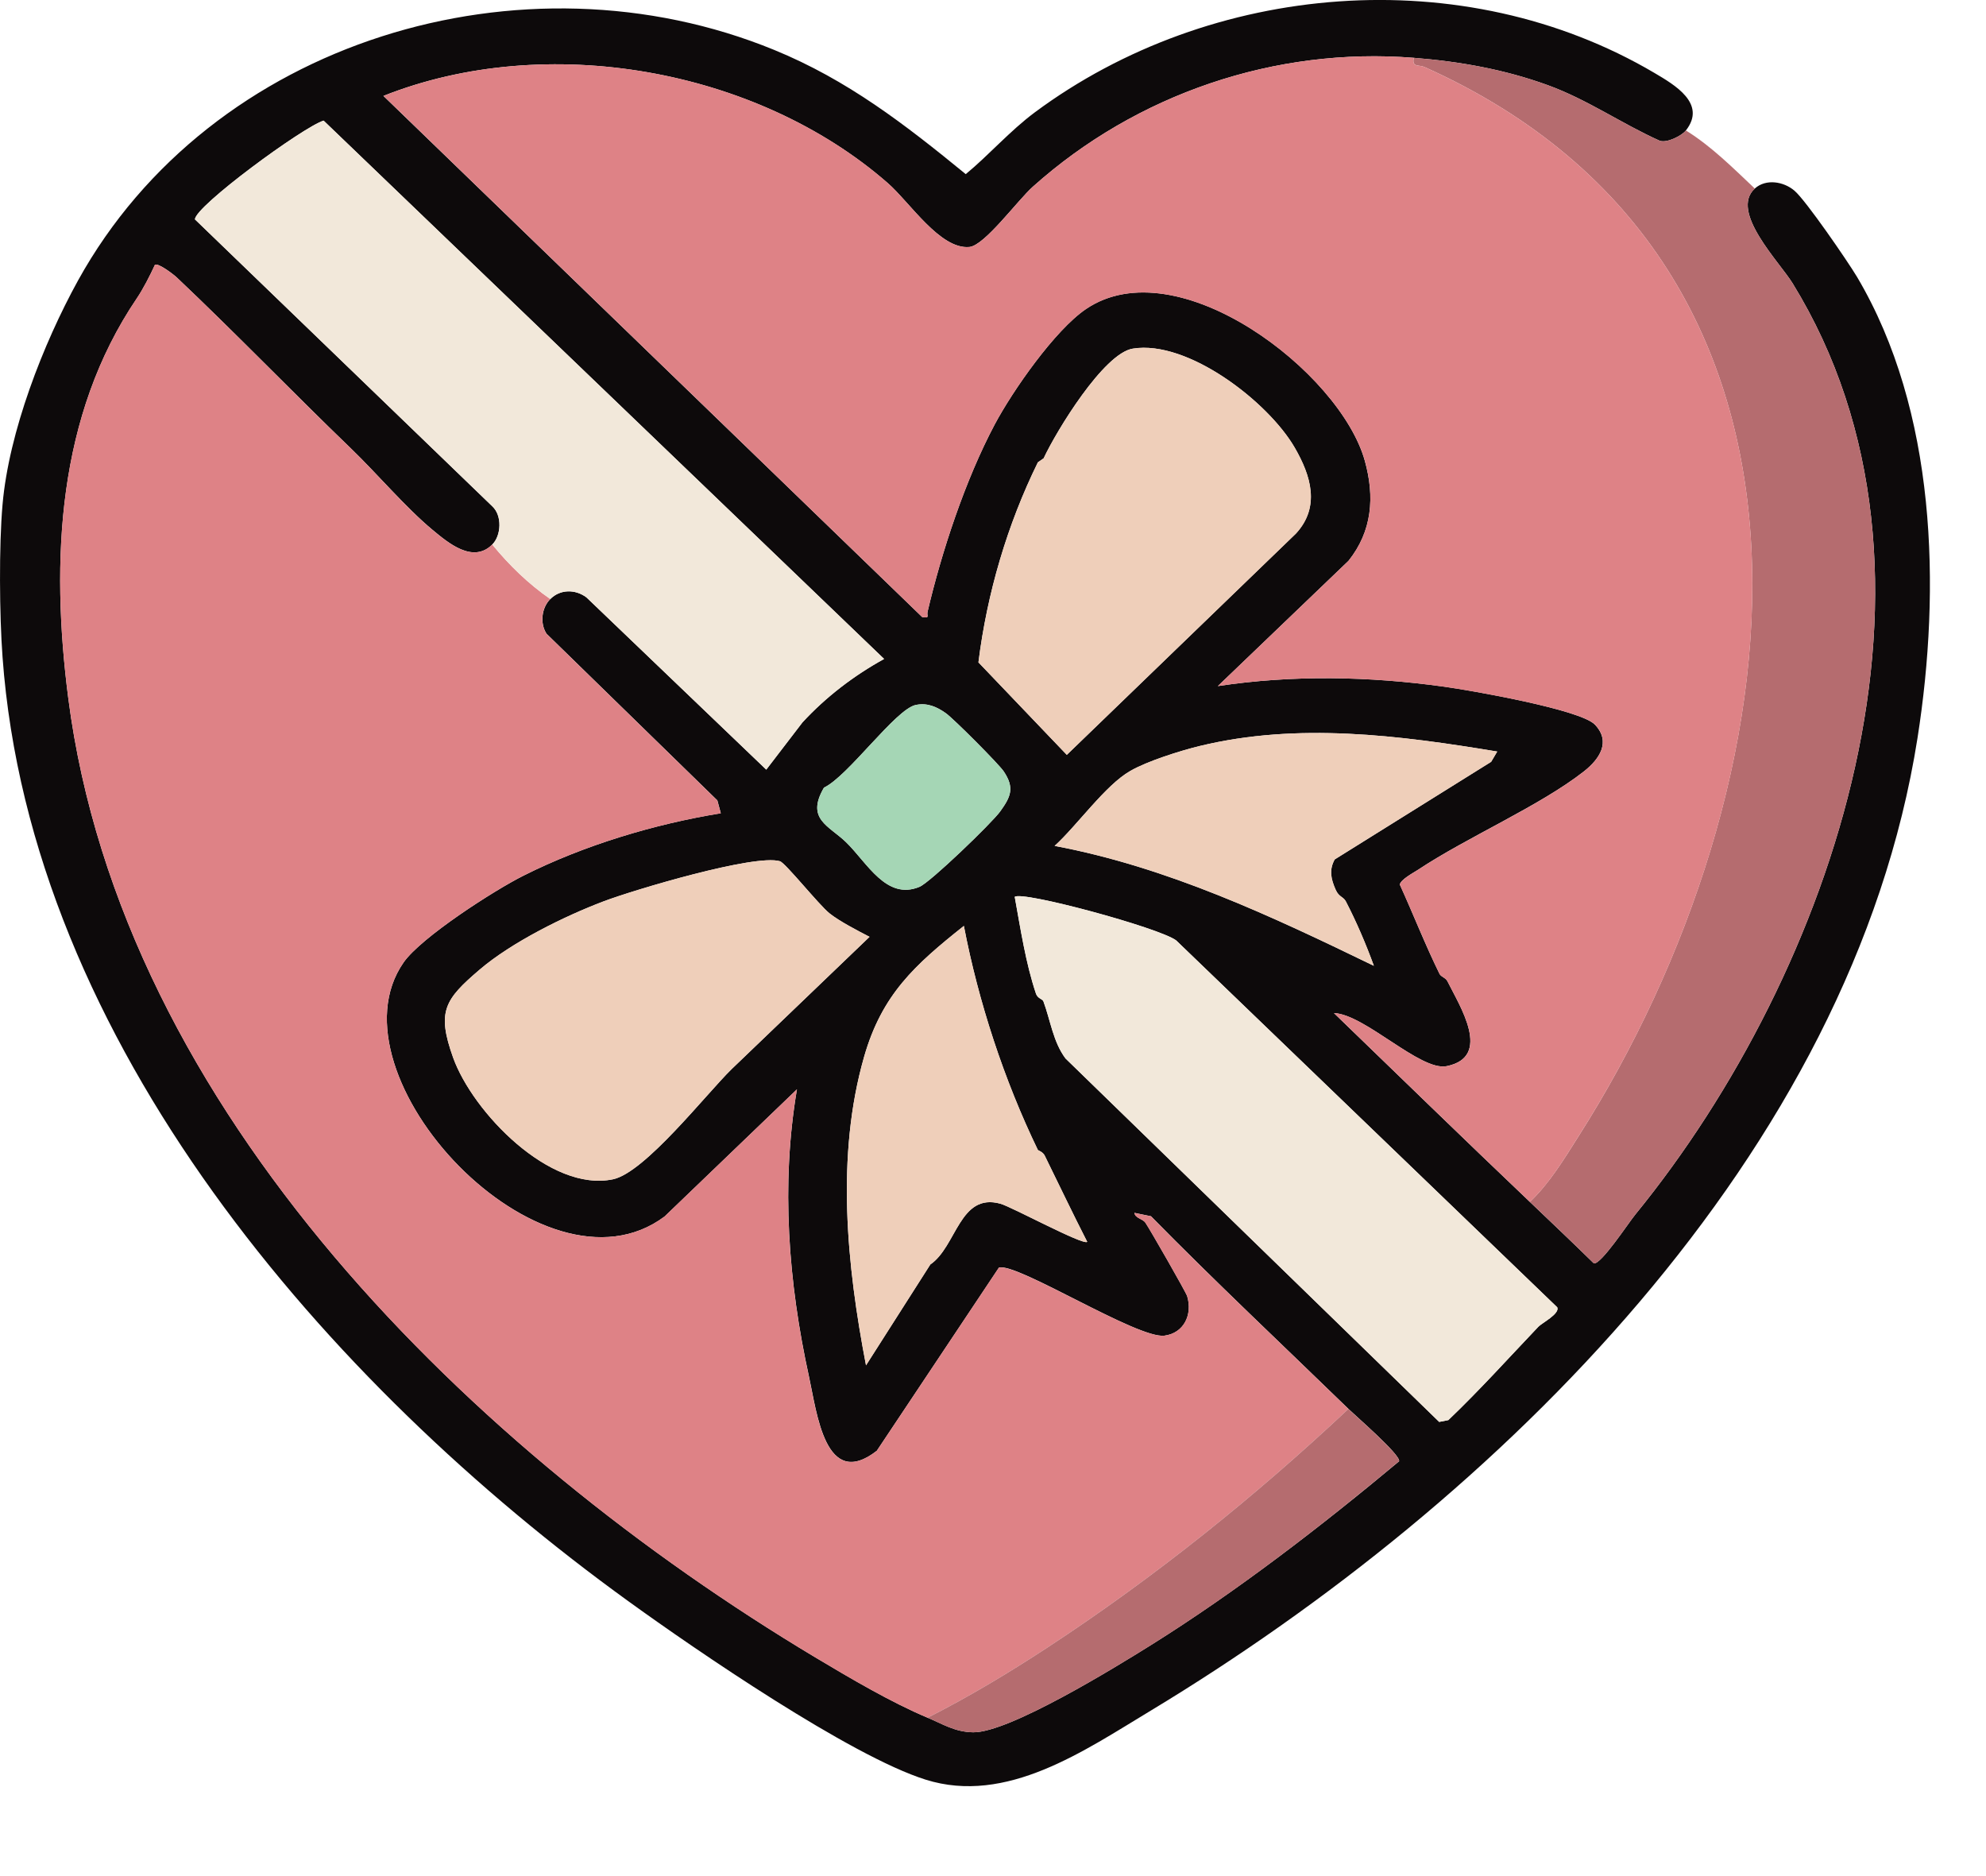 <?xml version="1.0" encoding="UTF-8"?>
<svg width="18px" height="17px" viewBox="0 0 18 17" version="1.1" xmlns="http://www.w3.org/2000/svg" xmlns:xlink="http://www.w3.org/1999/xlink">
    <title>Heart</title>
    <g id="Heart" stroke="none" stroke-width="1" fill="none" fill-rule="evenodd">
        <g id="Group-28-Copy">
            <path d="M9.406,10.419 C9.101,9.788 8.868,9.079 8.736,8.39 C8.291,8.744 7.994,9.011 7.832,9.575 C7.574,10.474 7.675,11.466 7.849,12.372 L8.432,11.458 C8.671,11.295 8.696,10.806 9.066,10.907 C9.167,10.934 9.815,11.286 9.854,11.253 C9.722,10.995 9.597,10.732 9.469,10.472 C9.451,10.435 9.41,10.427 9.406,10.419 L9.406,10.419 Z M13.943,12.022 C13.975,11.988 14.139,11.905 14.114,11.846 L10.66,8.521 C10.507,8.406 9.259,8.069 9.197,8.127 C9.249,8.413 9.297,8.727 9.389,9.002 C9.404,9.049 9.448,9.051 9.457,9.074 C9.521,9.246 9.545,9.44 9.657,9.591 L13.044,12.884 L13.127,12.868 C13.411,12.597 13.673,12.305 13.943,12.022 L13.943,12.022 Z M7.881,8.489 C7.775,8.434 7.608,8.348 7.518,8.276 C7.422,8.199 7.119,7.819 7.069,7.804 C6.841,7.736 5.744,8.064 5.472,8.167 C5.115,8.302 4.637,8.539 4.348,8.786 C4.03,9.057 3.957,9.165 4.107,9.584 C4.285,10.077 4.984,10.805 5.556,10.686 C5.846,10.625 6.401,9.913 6.631,9.688 L7.881,8.489 Z M13.57,6.81 C12.682,6.663 11.762,6.544 10.873,6.76 C10.696,6.803 10.398,6.897 10.244,6.986 C10.017,7.115 9.76,7.483 9.558,7.665 C10.581,7.857 11.525,8.302 12.452,8.752 C12.38,8.554 12.295,8.355 12.198,8.168 C12.176,8.125 12.135,8.129 12.106,8.063 C12.063,7.967 12.044,7.884 12.097,7.788 L13.515,6.903 L13.57,6.81 Z M8.3,6.388 C8.118,6.425 7.686,7.035 7.468,7.137 C7.301,7.423 7.513,7.481 7.669,7.632 C7.859,7.817 8.033,8.161 8.334,8.036 C8.432,7.995 8.989,7.458 9.065,7.353 C9.162,7.219 9.197,7.139 9.098,6.991 C9.054,6.924 8.642,6.511 8.573,6.463 C8.491,6.404 8.405,6.366 8.3,6.388 L8.3,6.388 Z M9.407,4.189 C9.129,4.754 8.946,5.376 8.868,6.002 L9.669,6.84 L11.745,4.835 C11.968,4.593 11.882,4.311 11.734,4.056 C11.495,3.642 10.766,3.078 10.267,3.159 C10.003,3.201 9.573,3.907 9.459,4.153 L9.407,4.189 Z M4.462,4.934 C4.286,5.109 4.062,4.919 3.92,4.801 C3.679,4.601 3.415,4.289 3.179,4.062 C2.661,3.563 2.134,3.017 1.602,2.514 C1.575,2.488 1.433,2.379 1.404,2.4 C1.361,2.494 1.297,2.62 1.24,2.704 C0.521,3.765 0.457,5.074 0.619,6.328 C1.104,10.074 4.298,13.167 7.391,15.019 C7.703,15.205 8.076,15.426 8.408,15.565 C8.541,15.62 8.655,15.695 8.82,15.697 C9.145,15.702 10.114,15.105 10.431,14.907 C11.214,14.417 11.975,13.83 12.681,13.241 C12.693,13.181 12.289,12.832 12.222,12.767 C11.624,12.186 11.016,11.615 10.432,11.021 L10.282,10.99 C10.29,11.041 10.355,11.041 10.382,11.08 C10.423,11.14 10.749,11.709 10.76,11.745 C10.81,11.911 10.732,12.08 10.554,12.103 C10.31,12.134 9.216,11.438 9.054,11.486 L7.947,13.146 C7.48,13.509 7.404,12.801 7.333,12.477 C7.145,11.622 7.077,10.733 7.223,9.871 L6.024,11.023 C4.919,11.848 2.944,9.746 3.658,8.721 C3.817,8.493 4.48,8.067 4.746,7.934 C5.294,7.659 5.928,7.468 6.533,7.369 L6.502,7.253 L4.953,5.742 C4.892,5.646 4.909,5.507 4.988,5.428 C5.078,5.338 5.214,5.338 5.315,5.413 L6.945,6.974 L7.273,6.546 C7.485,6.316 7.738,6.122 8.013,5.971 L2.933,1.093 C2.746,1.151 1.767,1.869 1.767,1.988 L4.462,4.588 C4.553,4.672 4.543,4.852 4.462,4.934 L4.462,4.934 Z M15.28,1.182 C15.243,1.23 15.107,1.299 15.042,1.275 C14.697,1.12 14.387,0.902 14.029,0.772 C13.636,0.629 13.23,0.557 12.814,0.524 C11.556,0.424 10.301,0.851 9.361,1.692 C9.223,1.815 8.924,2.225 8.786,2.238 C8.521,2.263 8.245,1.832 8.046,1.659 C6.854,0.618 4.949,0.284 3.475,0.869 L8.359,5.592 C8.431,5.602 8.398,5.582 8.407,5.543 C8.533,5.004 8.748,4.35 9.015,3.847 C9.177,3.542 9.561,2.991 9.843,2.8 C10.67,2.24 12.147,3.37 12.37,4.176 C12.461,4.503 12.437,4.813 12.222,5.082 L11.038,6.217 C11.712,6.114 12.414,6.128 13.089,6.222 C13.327,6.255 14.325,6.429 14.455,6.566 C14.604,6.722 14.496,6.879 14.357,6.989 C13.955,7.304 13.296,7.586 12.85,7.883 C12.806,7.911 12.696,7.97 12.687,8.015 C12.809,8.283 12.917,8.561 13.047,8.824 C13.061,8.853 13.101,8.857 13.119,8.892 C13.229,9.114 13.529,9.577 13.111,9.661 C12.873,9.708 12.369,9.19 12.09,9.18 C12.681,9.751 13.271,10.325 13.866,10.891 C14.06,11.076 14.254,11.26 14.446,11.448 C14.511,11.46 14.761,11.079 14.821,11.006 C16.618,8.804 17.863,5.193 16.247,2.567 C16.127,2.372 15.674,1.917 15.905,1.708 C16.005,1.618 16.166,1.644 16.264,1.728 C16.366,1.814 16.744,2.364 16.831,2.509 C17.55,3.722 17.593,5.328 17.379,6.689 C16.785,10.458 13.573,13.603 10.431,15.5 C9.828,15.863 9.123,16.357 8.389,16.126 C7.708,15.912 6.311,14.955 5.696,14.51 C2.965,12.537 0.278,9.446 0.023,5.954 C-0.005,5.578 -0.01,4.944 0.023,4.572 C0.08,3.915 0.391,3.115 0.707,2.542 C1.911,0.364 4.738,-0.481 7.016,0.452 C7.681,0.724 8.203,1.128 8.753,1.578 C8.961,1.407 9.153,1.186 9.379,1.018 C10.975,-0.166 13.263,-0.36 14.995,0.661 C15.178,0.769 15.471,0.939 15.28,1.182 L15.28,1.182 Z" id="Fill-4" fill="#0D0A0B"></path>
            <path d="M15.905,1.709 C15.674,1.917 16.127,2.372 16.247,2.567 C17.863,5.193 16.618,8.804 14.821,11.006 C14.761,11.079 14.511,11.46 14.446,11.448 C14.255,11.26 14.06,11.076 13.866,10.891 C14.044,10.722 14.175,10.504 14.307,10.296 C16.315,7.142 16.939,2.413 12.91,0.607 C12.862,0.585 12.794,0.613 12.814,0.524 C13.23,0.557 13.636,0.629 14.029,0.772 C14.387,0.902 14.697,1.12 15.042,1.275 C15.107,1.299 15.243,1.23 15.28,1.182 C15.512,1.326 15.708,1.523 15.905,1.709 Z" id="Fill-6" fill="#B56C6F"></path>
            <path d="M8.407,15.565 C8.076,15.426 7.702,15.206 7.39,15.019 C4.297,13.167 1.104,10.074 0.619,6.328 C0.456,5.074 0.521,3.766 1.239,2.704 C1.296,2.62 1.361,2.495 1.404,2.4 C1.433,2.38 1.574,2.488 1.602,2.514 C2.134,3.017 2.66,3.564 3.179,4.062 C3.414,4.289 3.678,4.602 3.92,4.802 C4.061,4.919 4.286,5.11 4.461,4.934 C4.614,5.121 4.789,5.291 4.987,5.428 C4.908,5.507 4.891,5.647 4.953,5.743 L6.501,7.253 L6.533,7.37 C5.927,7.468 5.294,7.659 4.745,7.934 C4.479,8.067 3.817,8.493 3.658,8.721 C2.944,9.746 4.919,11.849 6.023,11.023 L7.223,9.871 C7.076,10.734 7.145,11.623 7.332,12.478 C7.403,12.802 7.479,13.51 7.947,13.146 L9.053,11.487 C9.215,11.439 10.31,12.134 10.553,12.103 C10.731,12.08 10.809,11.911 10.76,11.746 C10.749,11.709 10.422,11.14 10.381,11.08 C10.355,11.042 10.289,11.041 10.281,10.991 L10.431,11.021 C11.016,11.616 11.624,12.187 12.221,12.767 C11.379,13.558 10.464,14.293 9.496,14.927 C9.147,15.156 8.777,15.378 8.407,15.565" id="Fill-8" fill="#DE8286"></path>
            <path d="M12.814,0.524 C12.794,0.614 12.862,0.585 12.91,0.607 C16.939,2.413 16.316,7.142 14.307,10.296 C14.175,10.504 14.044,10.723 13.866,10.891 C13.271,10.325 12.682,9.751 12.091,9.18 C12.369,9.19 12.873,9.708 13.111,9.661 C13.53,9.578 13.229,9.114 13.119,8.892 C13.101,8.857 13.061,8.853 13.047,8.825 C12.918,8.561 12.809,8.283 12.687,8.016 C12.696,7.97 12.807,7.911 12.85,7.883 C13.296,7.587 13.955,7.305 14.357,6.989 C14.497,6.879 14.604,6.722 14.456,6.566 C14.325,6.429 13.327,6.256 13.089,6.223 C12.414,6.128 11.712,6.114 11.038,6.217 L12.222,5.082 C12.437,4.813 12.461,4.503 12.371,4.177 C12.147,3.371 10.67,2.241 9.844,2.8 C9.561,2.991 9.177,3.543 9.015,3.847 C8.748,4.35 8.533,5.004 8.407,5.543 C8.398,5.582 8.431,5.602 8.359,5.592 L3.476,0.869 C4.949,0.284 6.854,0.618 8.047,1.659 C8.245,1.833 8.521,2.263 8.786,2.238 C8.925,2.225 9.223,1.815 9.361,1.692 C10.301,0.851 11.556,0.424 12.814,0.524" id="Fill-10" fill="#DE8286"></path>
            <path d="M4.462,4.934 C4.544,4.852 4.553,4.673 4.462,4.588 L1.767,1.988 C1.768,1.869 2.747,1.151 2.933,1.093 L8.013,5.971 C7.738,6.123 7.485,6.316 7.273,6.546 L6.945,6.974 L5.315,5.413 C5.214,5.338 5.078,5.338 4.988,5.428 C4.79,5.291 4.615,5.121 4.462,4.934" id="Fill-12" fill="#F2E8DA"></path>
            <path d="M13.943,12.022 C13.673,12.306 13.411,12.597 13.127,12.868 L13.044,12.885 L9.657,9.591 C9.544,9.44 9.521,9.246 9.457,9.074 C9.448,9.051 9.404,9.049 9.389,9.003 C9.296,8.728 9.249,8.413 9.197,8.127 C9.258,8.069 10.506,8.407 10.66,8.522 L14.114,11.846 C14.139,11.905 13.975,11.988 13.943,12.022" id="Fill-14" fill="#F2E8DA"></path>
            <path d="M9.407,4.189 L9.459,4.153 C9.574,3.907 10.004,3.201 10.268,3.159 C10.766,3.078 11.495,3.642 11.735,4.056 C11.882,4.311 11.969,4.593 11.746,4.835 L9.669,6.84 L8.868,6.002 C8.947,5.376 9.129,4.754 9.407,4.189" id="Fill-16" fill="#EFCFBA"></path>
            <path d="M7.881,8.489 L6.63,9.688 C6.4,9.913 5.845,10.626 5.555,10.686 C4.984,10.806 4.284,10.077 4.107,9.584 C3.957,9.165 4.03,9.057 4.347,8.786 C4.636,8.539 5.115,8.302 5.472,8.167 C5.744,8.064 6.841,7.736 7.069,7.804 C7.118,7.819 7.421,8.199 7.518,8.276 C7.608,8.348 7.774,8.434 7.881,8.489" id="Fill-18" fill="#EFCFBA"></path>
            <path d="M9.406,10.419 C9.41,10.427 9.451,10.435 9.469,10.472 C9.597,10.732 9.722,10.995 9.854,11.253 C9.815,11.286 9.167,10.934 9.066,10.907 C8.696,10.806 8.671,11.295 8.432,11.458 L7.849,12.372 C7.675,11.466 7.574,10.474 7.832,9.575 C7.994,9.011 8.291,8.744 8.736,8.39 C8.868,9.079 9.101,9.788 9.406,10.419" id="Fill-20" fill="#EFCFBA"></path>
            <path d="M13.57,6.81 L13.515,6.903 L12.097,7.787 C12.044,7.884 12.064,7.967 12.106,8.063 C12.135,8.129 12.176,8.125 12.198,8.168 C12.295,8.355 12.38,8.554 12.452,8.751 C11.525,8.302 10.581,7.857 9.559,7.665 C9.76,7.483 10.018,7.115 10.244,6.986 C10.398,6.897 10.696,6.803 10.873,6.76 C11.762,6.544 12.682,6.663 13.57,6.81" id="Fill-22" fill="#EFCFBA"></path>
            <path d="M8.407,15.565 C8.777,15.378 9.147,15.156 9.496,14.927 C10.464,14.293 11.379,13.558 12.221,12.767 C12.288,12.833 12.693,13.181 12.68,13.241 C11.974,13.83 11.214,14.418 10.43,14.908 C10.113,15.106 9.145,15.702 8.82,15.697 C8.655,15.695 8.54,15.621 8.407,15.565" id="Fill-24" fill="#B56C6F"></path>
            <path d="M8.3,6.388 C8.404,6.367 8.49,6.405 8.573,6.463 C8.641,6.512 9.054,6.925 9.098,6.991 C9.196,7.14 9.161,7.219 9.065,7.353 C8.989,7.458 8.432,7.995 8.333,8.036 C8.033,8.161 7.859,7.817 7.668,7.632 C7.513,7.481 7.301,7.423 7.468,7.137 C7.686,7.035 8.118,6.425 8.3,6.388" id="Fill-26" fill="#A5D6B5"></path>
        </g>
    </g>
</svg>